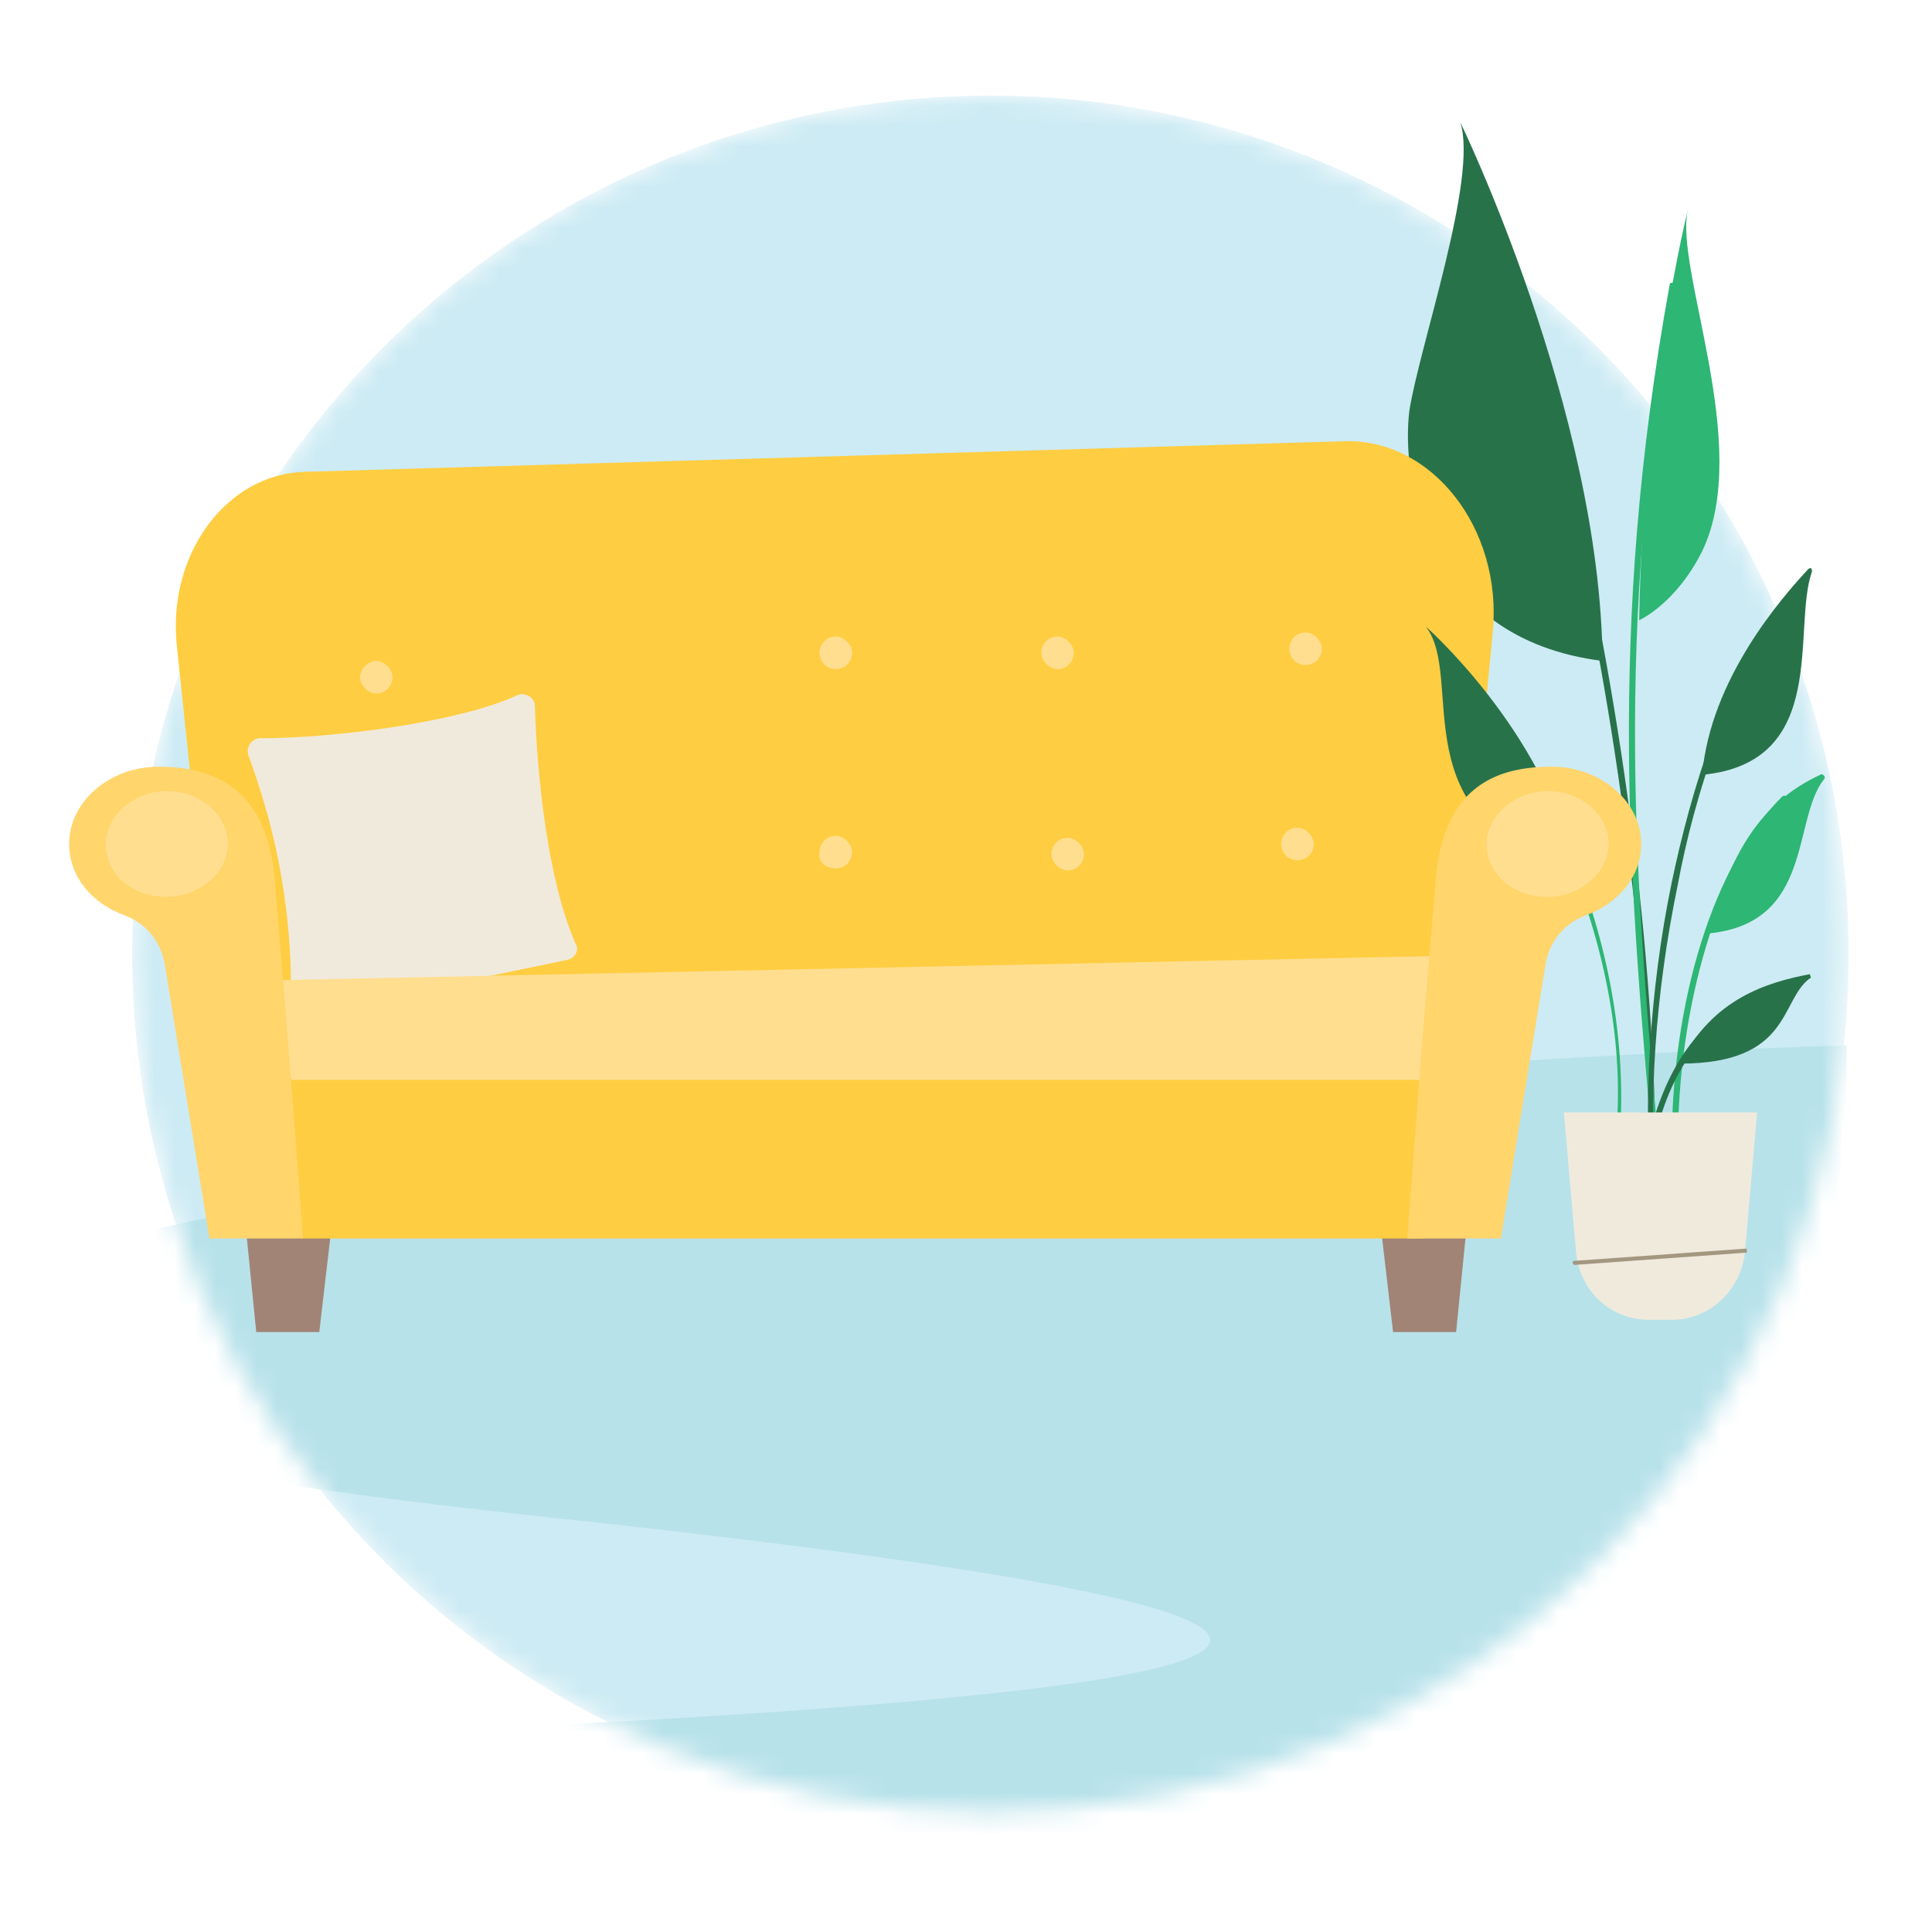 <?xml version="1.0" encoding="utf-8"?>
<!-- Generator: Adobe Illustrator 27.5.0, SVG Export Plug-In . SVG Version: 6.00 Build 0)  -->
<svg version="1.1" id="Layer_1" xmlns="http://www.w3.org/2000/svg" xmlns:xlink="http://www.w3.org/1999/xlink" x="0px" y="0px"
	 viewBox="0 0 95 95" style="enable-background:new 0 0 95 95;" xml:space="preserve">
<style type="text/css">
	.st0{fill:#D9D9D8;filter:url(#Adobe_OpacityMaskFilter);}
	.st1{mask:url(#mask0_419_18684_00000127733745122504015120000005343396360592147091_);}
	.st2{fill:#CDEBF4;}
	.st3{fill:#B8E2EA;}
	.st4{fill:#28724A;}
	.st5{fill:#FFCD41;}
	.st6{fill:#2DB674;}
	.st7{fill:#A18476;}
	.st8{fill:#FFDE90;}
	.st9{fill:#F0EADD;}
	.st10{fill:#A39780;}
	.st11{fill:#FFD56C;}
</style>
<defs>
	<filter id="Adobe_OpacityMaskFilter" filterUnits="userSpaceOnUse" x="-5.9" y="4.7" width="96.8" height="92.1">
		<feColorMatrix  type="matrix" values="1 0 0 0 0  0 1 0 0 0  0 0 1 0 0  0 0 0 1 0"/>
	</filter>
</defs>
<mask maskUnits="userSpaceOnUse" x="-5.9" y="4.7" width="96.8" height="92.1" id="mask0_419_18684_00000127733745122504015120000005343396360592147091_">
	<circle class="st0" cx="48.7" cy="46.9" r="42.2"/>
</mask>
<g class="st1">
	<g>
		<circle class="st2" cx="48.7" cy="46.9" r="42.2"/>
	</g>
	<g>
		<path class="st3" d="M26.9,74.6c-85.1-9.1,16.4-21.8,63.9-23.2c0,31.5-22.8,40-43.4,44.5C31.1,99.6,9.9,90.8,1.4,85.9
			C41.5,84.5,95,81.9,26.9,74.6z"/>
	</g>
</g>
<g>
	<path class="st4" d="M71.8,6c0.9,2.7-2,11-2.5,14.2c-0.4,3.3,0.7,11.2,9.5,12.3C78.7,20.2,71.8,6,71.8,6z"/>
</g>
<g>
	<path class="st5" d="M71.4,51.9l-60.4,1.8L8.7,31.8c-0.5-4.5,2.4-8.5,6.3-8.6L66,21.7c4.4-0.2,7.9,4.3,7.4,9.4L71.4,51.9L71.4,51.9
		z"/>
</g>
<g>
	<path class="st4" d="M81.2,55.8c-0.1,0-0.1-0.1-0.1-0.1c-0.3-13.2-2.7-25.5-4.6-33.5C74.4,13.5,72.3,8,72.3,7.9
		c0-0.1,0-0.2,0.1-0.2c0.1,0,0.2,0,0.2,0.1c0,0.1,2.1,5.6,4.2,14.3c1.9,8,4.3,20.3,4.6,33.5C81.4,55.7,81.3,55.8,81.2,55.8
		C81.2,55.8,81.2,55.8,81.2,55.8L81.2,55.8z"/>
</g>
<g>
	<path class="st6" d="M79.5,56.6c-0.1,0-0.1-0.1-0.1-0.2c0.5-4.1-0.2-8.7-1.9-13.2c-1.3-3.6-3.3-7.1-5.5-9.8c-0.1-0.1,0-0.2,0-0.2
		c0.1-0.1,0.2,0,0.2,0c2.2,2.7,4.2,6.3,5.5,9.9c1.7,4.6,2.3,9.2,1.9,13.4C79.6,56.5,79.6,56.6,79.5,56.6
		C79.5,56.6,79.5,56.6,79.5,56.6L79.5,56.6z"/>
</g>
<g>
	<path class="st4" d="M70.1,30.8c2,2.5-1.4,9.7,7.3,11.8C75.9,35.9,70.1,30.8,70.1,30.8z"/>
</g>
<g>
	<path class="st6" d="M81.6,58c-0.1,0-0.1-0.1-0.2-0.1c-1.3-14.4-2.4-26.8,0.7-43.9c0-0.1,0.1-0.1,0.2-0.1c0.1,0,0.1,0.1,0.1,0.2
		c-3.1,17-2,29.4-0.7,43.8C81.8,57.9,81.7,58,81.6,58C81.6,58,81.6,58,81.6,58L81.6,58z"/>
</g>
<g>
	<path class="st6" d="M82.4,56.6c-0.1,0-0.2-0.1-0.2-0.2c0-7.3,2.1-13.9,5.4-17.2c0.1-0.1,0.2-0.1,0.2,0c0.1,0.1,0.1,0.2,0,0.2
		c-1.6,1.6-3,4.1-3.9,7.1c-0.9,3-1.4,6.4-1.4,9.9C82.5,56.5,82.5,56.6,82.4,56.6L82.4,56.6z"/>
</g>
<g>
	<path class="st6" d="M89.7,38.3c-1.6,2-0.5,7.1-5.7,7.6c1.1-3.9,2.5-6.4,5.5-7.8C89.6,38,89.8,38.2,89.7,38.3L89.7,38.3z"/>
</g>
<g>
	<path class="st4" d="M81.4,59c-0.1,0-0.1-0.1-0.2-0.1c-0.4-4.5-0.1-10.2,1-15.5c0.9-4.3,2.6-10.3,6-14.6c0.1-0.1,0.2-0.1,0.2,0
		c0.1,0.1,0.1,0.2,0,0.2c-3.3,4.3-5.1,10.2-5.9,14.5c-1.1,5.3-1.5,10.9-1,15.4C81.5,58.9,81.5,59,81.4,59C81.4,59,81.4,59,81.4,59
		L81.4,59z"/>
</g>
<g>
	<path class="st4" d="M89.1,28.1c-1,2.8,0.9,9.4-5.4,10c0.4-4.7,3.9-8.7,5.2-10.1C89,27.9,89.1,27.9,89.1,28.1z"/>
</g>
<g>
	<path class="st7" d="M15.7,65.5h-3.1l-0.6-6h4.4L15.7,65.5z"/>
</g>
<g>
	<path class="st7" d="M68.5,65.5h3.1l0.6-6h-4.4L68.5,65.5z"/>
</g>
<g>
	<path class="st8" d="M18.5,34.1c0.5,0,0.8-0.4,0.8-0.8s-0.4-0.8-0.8-0.8s-0.8,0.4-0.8,0.8S18.1,34.1,18.5,34.1z"/>
</g>
<g>
	<path class="st8" d="M52.5,42.8c0.5,0,0.8-0.4,0.8-0.8c0-0.4-0.4-0.8-0.8-0.8c-0.5,0-0.8,0.4-0.8,0.8
		C51.7,42.4,52.1,42.8,52.5,42.8z"/>
</g>
<g>
	<path class="st8" d="M64.2,32.7c0.5,0,0.8-0.4,0.8-0.8c0-0.4-0.4-0.8-0.8-0.8c-0.5,0-0.8,0.4-0.8,0.8
		C63.4,32.3,63.7,32.7,64.2,32.7z"/>
</g>
<g>
	<path class="st8" d="M63.8,42.3c0.5,0,0.8-0.4,0.8-0.8c0-0.4-0.4-0.8-0.8-0.8c-0.5,0-0.8,0.4-0.8,0.8C63,42,63.4,42.3,63.8,42.3z"
		/>
</g>
<g>
	<path class="st8" d="M18.9,42.3c0.5,0,0.8-0.4,0.8-0.8c0-0.4-0.4-0.8-0.8-0.8S18,41.1,18,41.5C18,42,18.4,42.3,18.9,42.3z"/>
</g>
<g>
	<path class="st8" d="M41.1,42.7c0.5,0,0.8-0.4,0.8-0.8c0-0.4-0.4-0.8-0.8-0.8c-0.5,0-0.8,0.4-0.8,0.8
		C40.2,42.4,40.6,42.7,41.1,42.7z"/>
</g>
<g>
	<path class="st8" d="M41.1,32.9c0.5,0,0.8-0.4,0.8-0.8s-0.4-0.8-0.8-0.8c-0.5,0-0.8,0.4-0.8,0.8S40.6,32.9,41.1,32.9z"/>
</g>
<g>
	<path class="st8" d="M52,32.9c0.5,0,0.8-0.4,0.8-0.8s-0.4-0.8-0.8-0.8c-0.5,0-0.8,0.4-0.8,0.8S51.6,32.9,52,32.9z"/>
</g>
<g>
	<path class="st4" d="M81,57.5C81,57.5,81,57.5,81,57.5c-0.1,0-0.2-0.1-0.2-0.2c0.7-4.1,2.3-6.8,5-8.2c0.1,0,0.2,0,0.2,0.1
		c0,0.1,0,0.2-0.1,0.2c-2.6,1.4-4.2,4-4.8,8C81.1,57.5,81.1,57.5,81,57.5z"/>
</g>
<g>
	<path class="st4" d="M89,48.1c-1.5,1.1-0.9,4.2-6.4,4.2c1.6-3.2,4.3-4,6.4-4.4C89,48,89.1,48.1,89,48.1z"/>
</g>
<g>
	<path class="st9" d="M82.2,64.9h-1.1c-1.9,0-3.4-1.4-3.6-3.3l-0.6-6.9h9.5l-0.6,6.9C85.6,63.4,84.1,64.9,82.2,64.9z"/>
</g>
<g>
	<path class="st10" d="M77.4,62.2C77.4,62.2,77.3,62.2,77.4,62.2c-0.1-0.1-0.1-0.2,0-0.2l8.4-0.6c0.1,0,0.1,0,0.1,0.1
		c0,0.1,0,0.1-0.1,0.1L77.4,62.2C77.4,62.2,77.4,62.2,77.4,62.2z"/>
</g>
<g>
	<path class="st9" d="M15.3,49.8l12.6-2.6c0.4-0.1,0.6-0.5,0.4-0.8c-1.4-3.2-1.9-8.4-2-11.7c0-0.4-0.5-0.7-0.9-0.5
		c-2.8,1.3-8.9,2.1-12.6,2.1c-0.4,0-0.7,0.4-0.6,0.8c1.1,3,2.2,7,2.1,12.2C14.5,49.6,14.9,49.9,15.3,49.8L15.3,49.8z"/>
</g>
<g>
	<path class="st8" d="M71,47l-57.5,1.2l1.3,7.8h55.2L71,47z"/>
</g>
<g>
	<path class="st5" d="M70.1,53.1H13.5l1.3,7.8h55.2V53.1z"/>
</g>
<g>
	<path class="st11" d="M8.1,47.4c-0.2-1.1-0.9-2-2-2.4c-1.6-0.6-2.7-1.9-2.7-3.5c0-2.1,2-3.8,4.4-3.8s5.3,0.8,5.7,5.5
		c0.8,9.3,1.4,17.7,1.4,17.7h-4.6L8.1,47.4z"/>
</g>
<g>
	<path class="st11" d="M76,47.4c0.2-1.1,0.9-2,2-2.4c1.6-0.6,2.7-1.9,2.7-3.5c0-2.1-2-3.8-4.4-3.8c-2.5,0-5.3,0.8-5.7,5.5
		c-0.8,9.3-1.4,17.7-1.4,17.7h4.6L76,47.4z"/>
</g>
<g>
	<path class="st8" d="M8.2,44.1c1.6,0,3-1.2,3-2.6c0-1.4-1.3-2.6-3-2.6c-1.6,0-3,1.2-3,2.6C5.2,43,6.5,44.1,8.2,44.1z"/>
</g>
<g>
	<path class="st8" d="M76.1,44.1c1.6,0,3-1.2,3-2.6c0-1.4-1.3-2.6-3-2.6c-1.6,0-3,1.2-3,2.6C73.1,43,74.4,44.1,76.1,44.1z"/>
</g>
<g>
	<path class="st6" d="M83,10.3c-0.7,2.9,3.2,11.6,0.7,16.8c-1.3,2.6-3.1,3.4-3.1,3.4C80.8,19,83,10.3,83,10.3L83,10.3z"/>
</g>
</svg>
